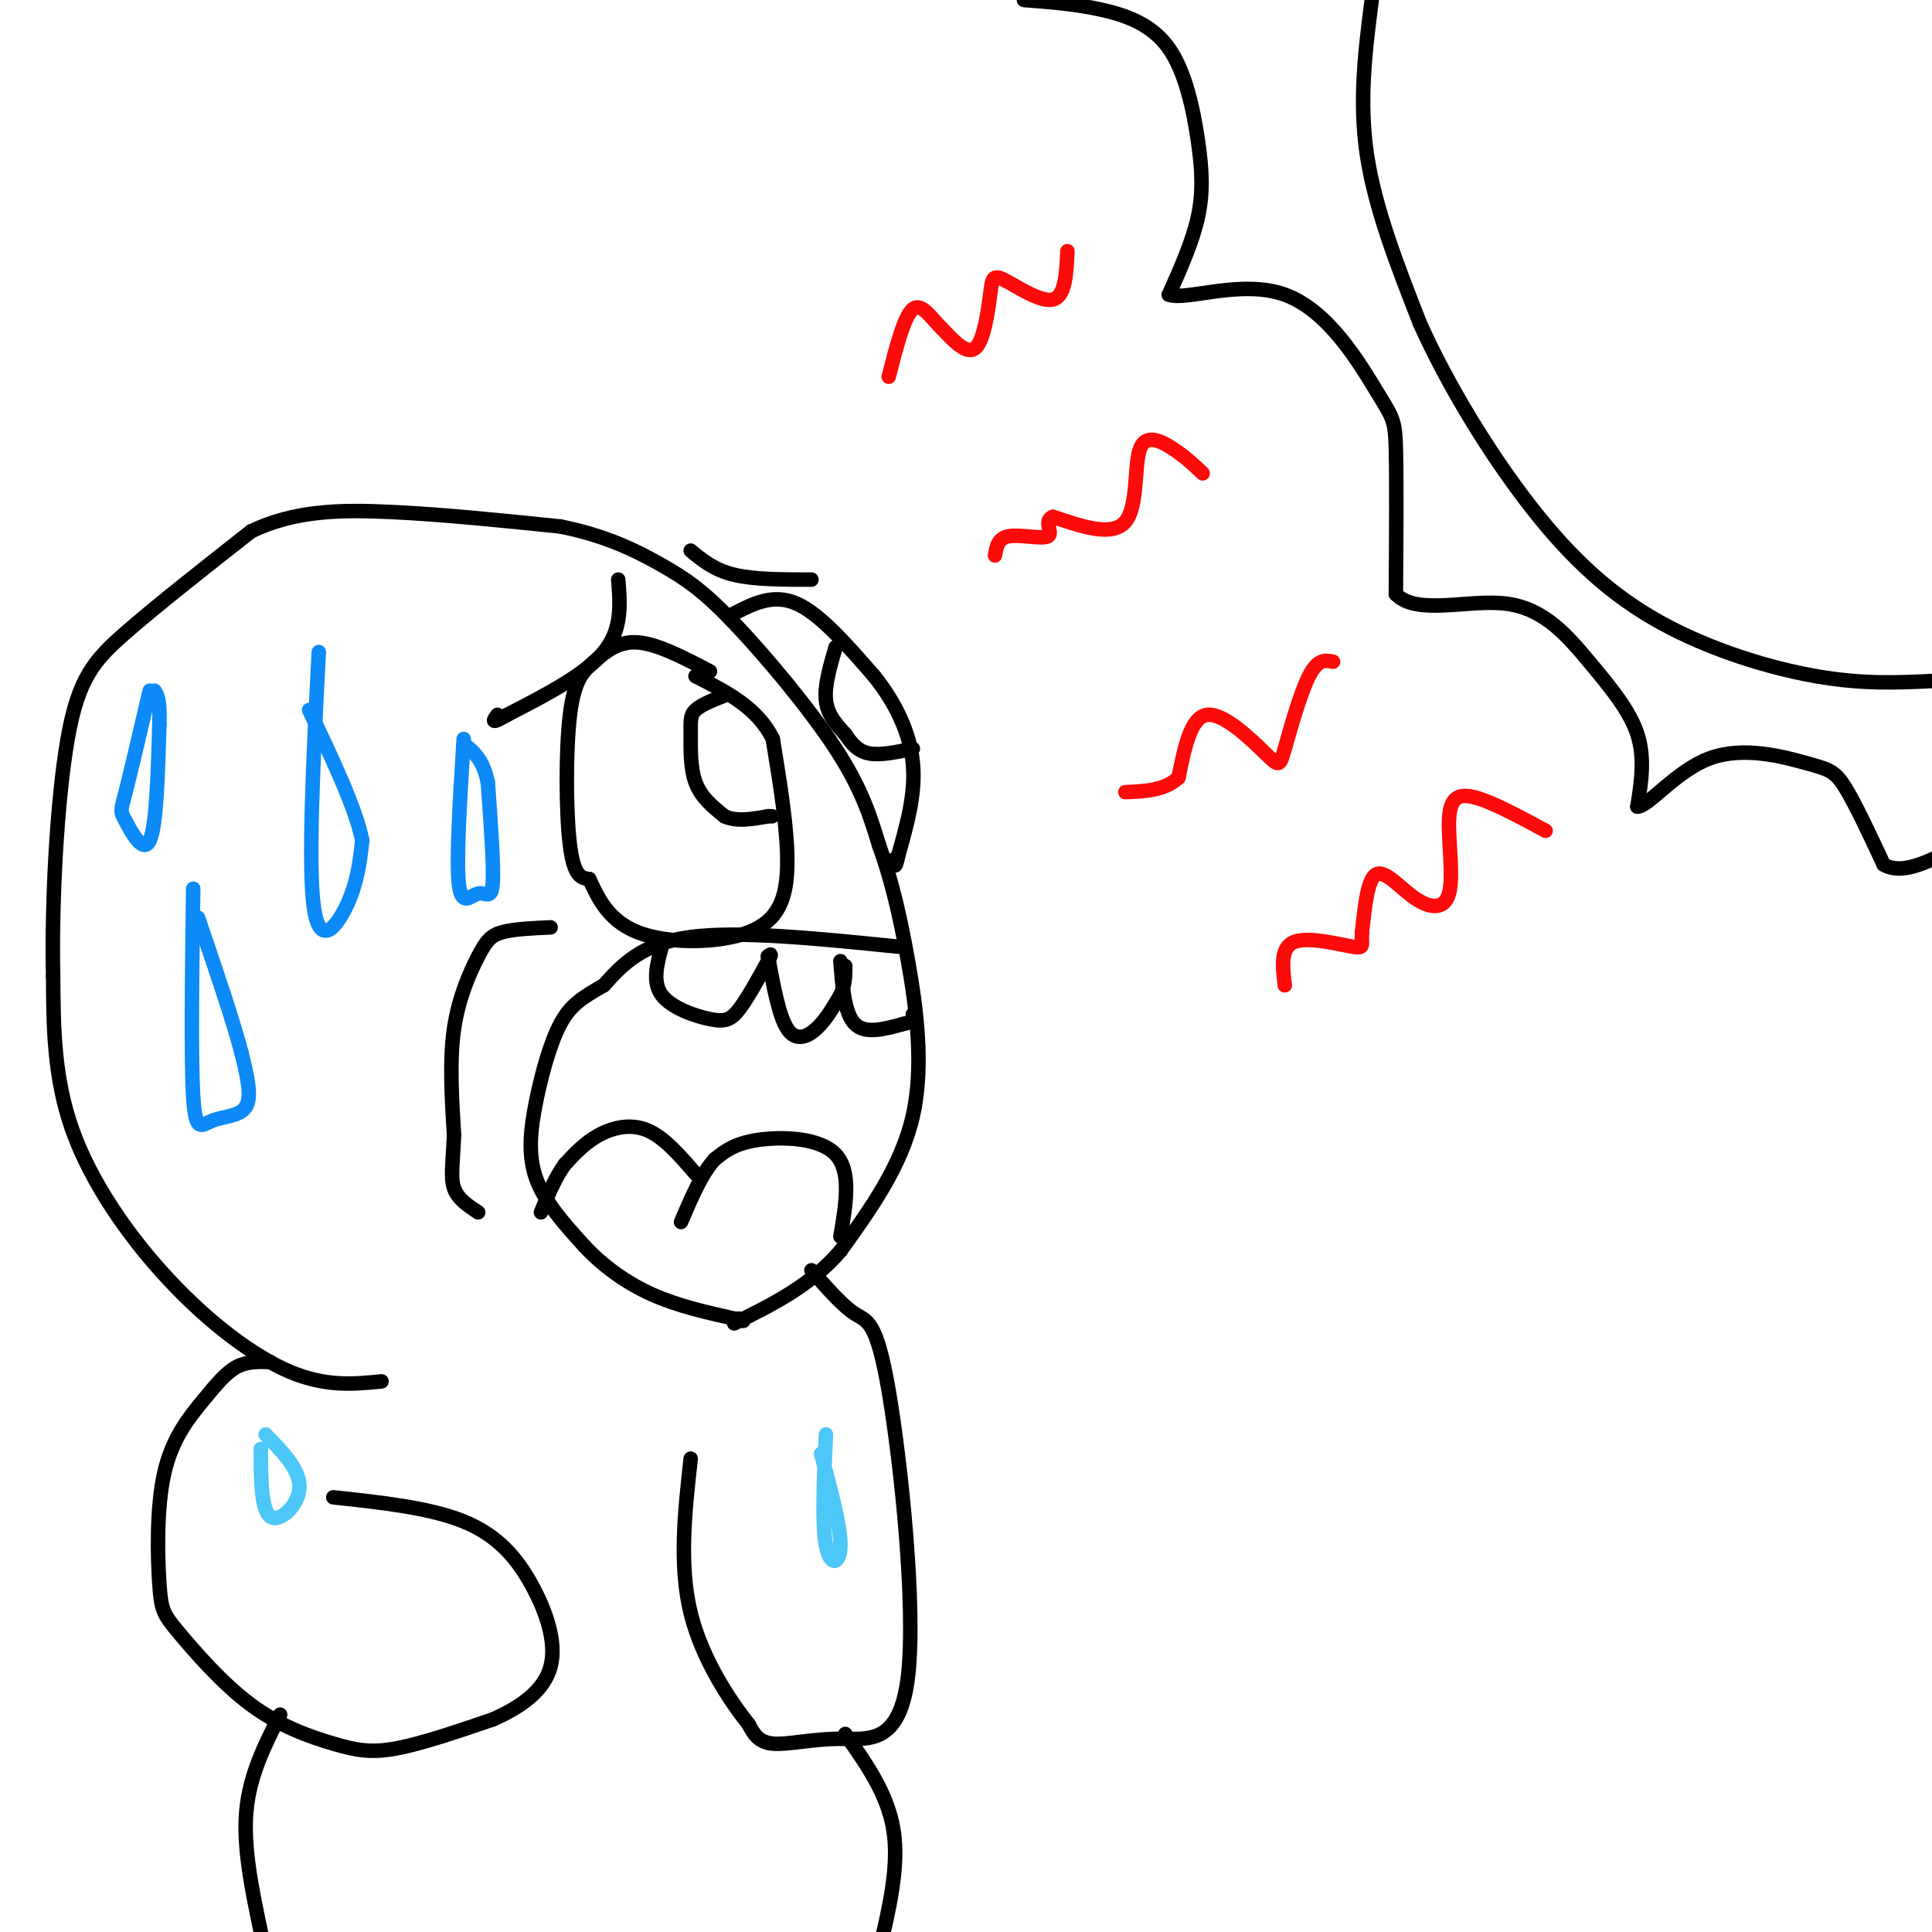 <svg viewBox='0 0 400 400' version='1.1' xmlns='http://www.w3.org/2000/svg' xmlns:xlink='http://www.w3.org/1999/xlink'><g fill='none' stroke='#000000' stroke-width='3' stroke-linecap='round' stroke-linejoin='round'><path d='M79,286c-5.774,0.571 -11.548,1.143 -19,-2c-7.452,-3.143 -16.583,-10.000 -25,-19c-8.417,-9.000 -16.119,-20.143 -20,-31c-3.881,-10.857 -3.940,-21.429 -4,-32'/><path d='M11,202c-0.345,-14.976 0.792,-36.417 3,-49c2.208,-12.583 5.488,-16.310 12,-22c6.512,-5.690 16.256,-13.345 26,-21'/><path d='M52,110c8.933,-4.289 18.267,-4.511 29,-4c10.733,0.511 22.867,1.756 35,3'/><path d='M116,109c9.568,1.900 15.987,5.148 21,8c5.013,2.852 8.619,5.306 15,12c6.381,6.694 15.537,17.627 21,26c5.463,8.373 7.231,14.187 9,20'/><path d='M182,175c2.512,6.952 4.292,14.333 6,24c1.708,9.667 3.345,21.619 1,32c-2.345,10.381 -8.673,19.190 -15,28'/><path d='M174,259c-6.167,7.167 -14.083,11.083 -22,15'/><path d='M147,139c-5.466,-2.860 -10.931,-5.719 -15,-6c-4.069,-0.281 -6.740,2.018 -9,4c-2.260,1.982 -4.108,3.649 -5,11c-0.892,7.351 -0.826,20.386 0,27c0.826,6.614 2.413,6.807 4,7'/><path d='M122,182c1.627,3.434 3.694,8.518 10,11c6.306,2.482 16.852,2.360 23,0c6.148,-2.360 7.900,-6.960 8,-14c0.100,-7.040 -1.450,-16.520 -3,-26'/><path d='M160,153c-3.167,-6.500 -9.583,-9.750 -16,-13'/><path d='M152,127c4.083,-2.083 8.167,-4.167 13,-2c4.833,2.167 10.417,8.583 16,15'/><path d='M181,140c4.400,5.489 7.400,11.711 8,18c0.600,6.289 -1.200,12.644 -3,19'/><path d='M186,177c-0.667,3.333 -0.833,2.167 -1,1'/><path d='M150,144c-2.429,0.958 -4.857,1.917 -6,3c-1.143,1.083 -1.000,2.292 -1,5c0.000,2.708 -0.143,6.917 1,10c1.143,3.083 3.571,5.042 6,7'/><path d='M150,169c2.500,1.167 5.750,0.583 9,0'/><path d='M159,169c1.500,0.000 0.750,0.000 0,0'/><path d='M173,134c-1.167,4.000 -2.333,8.000 -2,11c0.333,3.000 2.167,5.000 4,7'/><path d='M175,152c1.333,2.022 2.667,3.578 5,4c2.333,0.422 5.667,-0.289 9,-1'/><path d='M128,120c0.417,5.167 0.833,10.333 -3,15c-3.833,4.667 -11.917,8.833 -20,13'/><path d='M105,148c-3.667,2.167 -2.833,1.083 -2,0'/><path d='M143,114c2.417,2.000 4.833,4.000 9,5c4.167,1.000 10.083,1.000 16,1'/><path d='M186,196c-16.417,-1.667 -32.833,-3.333 -43,-2c-10.167,1.333 -14.083,5.667 -18,10'/><path d='M125,204c-4.552,2.600 -6.931,4.099 -9,8c-2.069,3.901 -3.826,10.204 -5,16c-1.174,5.796 -1.764,11.085 0,16c1.764,4.915 5.882,9.458 10,14'/><path d='M121,258c3.911,4.178 8.689,7.622 14,10c5.311,2.378 11.156,3.689 17,5'/><path d='M152,273c3.000,0.833 2.000,0.417 1,0'/><path d='M137,196c-0.988,3.661 -1.976,7.321 0,10c1.976,2.679 6.917,4.375 10,5c3.083,0.625 4.310,0.179 6,-2c1.690,-2.179 3.845,-6.089 6,-10'/><path d='M159,199c1.000,-1.833 0.500,-1.417 0,-1'/><path d='M159,198c1.133,6.178 2.267,12.356 4,15c1.733,2.644 4.067,1.756 6,0c1.933,-1.756 3.467,-4.378 5,-7'/><path d='M174,206c1.000,-2.167 1.000,-4.083 1,-6'/><path d='M174,199c0.417,5.417 0.833,10.833 3,13c2.167,2.167 6.083,1.083 10,0'/><path d='M187,212c2.000,-0.333 2.000,-1.167 2,-2'/><path d='M174,256c1.156,-6.756 2.311,-13.511 -1,-17c-3.311,-3.489 -11.089,-3.711 -16,-3c-4.911,0.711 -6.956,2.356 -9,4'/><path d='M148,240c-2.667,2.833 -4.833,7.917 -7,13'/><path d='M144,243c-3.267,-3.778 -6.533,-7.556 -10,-9c-3.467,-1.444 -7.133,-0.556 -10,1c-2.867,1.556 -4.933,3.778 -7,6'/><path d='M117,241c-2.000,2.667 -3.500,6.333 -5,10'/><path d='M114,192c-3.810,0.173 -7.619,0.345 -10,1c-2.381,0.655 -3.333,1.792 -5,5c-1.667,3.208 -4.048,8.488 -5,15c-0.952,6.512 -0.476,14.256 0,22'/><path d='M94,235c-0.222,5.644 -0.778,8.756 0,11c0.778,2.244 2.889,3.622 5,5'/><path d='M284,0c-1.333,10.417 -2.667,20.833 -1,32c1.667,11.167 6.333,23.083 11,35'/><path d='M294,67c5.708,12.738 14.478,27.085 23,38c8.522,10.915 16.794,18.400 27,24c10.206,5.600 22.344,9.314 32,11c9.656,1.686 16.828,1.343 24,1'/><path d='M212,0c5.349,0.413 10.699,0.826 16,2c5.301,1.174 10.555,3.108 14,8c3.445,4.892 5.081,12.740 6,19c0.919,6.260 1.120,10.931 0,16c-1.120,5.069 -3.560,10.534 -6,16'/><path d='M242,61c3.419,1.359 14.968,-3.244 24,0c9.032,3.244 15.547,14.335 19,20c3.453,5.665 3.844,5.904 4,12c0.156,6.096 0.078,18.048 0,30'/><path d='M289,123c4.338,4.558 15.183,0.954 23,2c7.817,1.046 12.604,6.743 17,12c4.396,5.257 8.399,10.073 10,15c1.601,4.927 0.801,9.963 0,15'/><path d='M339,167c2.287,0.024 8.005,-7.416 15,-10c6.995,-2.584 15.268,-0.311 20,1c4.732,1.311 5.923,1.660 8,5c2.077,3.340 5.038,9.670 8,16'/><path d='M390,179c3.667,2.167 8.833,-0.417 14,-3'/></g>
<g fill='none' stroke='#0B8AF8' stroke-width='3' stroke-linecap='round' stroke-linejoin='round'><path d='M66,135c-1.133,22.200 -2.267,44.400 -1,53c1.267,8.600 4.933,3.600 7,-1c2.067,-4.600 2.533,-8.800 3,-13'/><path d='M75,174c-1.333,-6.667 -6.167,-16.833 -11,-27'/><path d='M40,184c-0.238,17.583 -0.476,35.167 0,43c0.476,7.833 1.667,5.917 4,5c2.333,-0.917 5.810,-0.833 7,-3c1.190,-2.167 0.095,-6.583 -1,-11'/><path d='M50,218c-1.667,-6.500 -5.333,-17.250 -9,-28'/><path d='M96,153c-0.780,12.518 -1.560,25.036 -1,30c0.560,4.964 2.458,2.375 4,2c1.542,-0.375 2.726,1.464 3,-2c0.274,-3.464 -0.363,-12.232 -1,-21'/><path d='M101,162c-1.000,-4.833 -3.000,-6.417 -5,-8'/><path d='M31,143c-1.976,8.458 -3.952,16.917 -5,21c-1.048,4.083 -1.167,3.792 0,6c1.167,2.208 3.619,6.917 5,4c1.381,-2.917 1.690,-13.458 2,-24'/><path d='M33,150c0.167,-5.167 -0.417,-6.083 -1,-7'/></g>
<g fill='none' stroke='#FD0A0A' stroke-width='3' stroke-linecap='round' stroke-linejoin='round'><path d='M221,52c-0.214,4.676 -0.427,9.352 -3,10c-2.573,0.648 -7.504,-2.734 -10,-4c-2.496,-1.266 -2.557,-0.418 -3,3c-0.443,3.418 -1.270,9.405 -3,11c-1.730,1.595 -4.365,-1.203 -7,-4'/><path d='M195,68c-2.200,-2.133 -4.200,-5.467 -6,-4c-1.800,1.467 -3.400,7.733 -5,14'/><path d='M249,98c-1.744,-1.661 -3.488,-3.321 -6,-5c-2.512,-1.679 -5.792,-3.375 -7,0c-1.208,3.375 -0.345,11.821 -3,15c-2.655,3.179 -8.827,1.089 -15,-1'/><path d='M218,107c-2.107,0.798 0.125,3.292 -1,4c-1.125,0.708 -5.607,-0.369 -8,0c-2.393,0.369 -2.696,2.185 -3,4'/><path d='M276,137c-1.582,-0.316 -3.164,-0.632 -5,3c-1.836,3.632 -3.925,11.211 -5,15c-1.075,3.789 -1.136,3.789 -4,1c-2.864,-2.789 -8.533,-8.368 -12,-8c-3.467,0.368 -4.734,6.684 -6,13'/><path d='M244,161c-2.833,2.667 -6.917,2.833 -11,3'/><path d='M320,172c-5.732,-3.094 -11.465,-6.187 -15,-7c-3.535,-0.813 -4.873,0.655 -5,5c-0.127,4.345 0.956,11.567 0,15c-0.956,3.433 -3.950,3.078 -7,1c-3.050,-2.078 -6.157,-5.879 -8,-5c-1.843,0.879 -2.421,6.440 -3,12'/><path d='M282,193c-0.226,2.702 0.708,3.458 -2,3c-2.708,-0.458 -9.060,-2.131 -12,-1c-2.940,1.131 -2.470,5.065 -2,9'/></g>
<g fill='none' stroke='#000000' stroke-width='3' stroke-linecap='round' stroke-linejoin='round'><path d='M56,282c-2.398,-0.088 -4.796,-0.175 -7,1c-2.204,1.175 -4.213,3.614 -7,7c-2.787,3.386 -6.353,7.719 -8,15c-1.647,7.281 -1.375,17.511 -1,23c0.375,5.489 0.855,6.239 4,10c3.145,3.761 8.956,10.534 15,15c6.044,4.466 12.319,6.625 17,8c4.681,1.375 7.766,1.964 13,1c5.234,-0.964 12.617,-3.482 20,-6'/><path d='M102,356c5.917,-2.581 10.710,-6.032 12,-11c1.290,-4.968 -0.922,-11.453 -4,-17c-3.078,-5.547 -7.022,-10.156 -14,-13c-6.978,-2.844 -16.989,-3.922 -27,-5'/><path d='M168,263c3.218,3.680 6.437,7.361 9,9c2.563,1.639 4.471,1.238 7,16c2.529,14.762 5.678,44.689 4,59c-1.678,14.311 -8.182,13.007 -14,13c-5.818,-0.007 -10.948,1.284 -14,1c-3.052,-0.284 -4.026,-2.142 -5,-4'/><path d='M155,357c-3.444,-4.311 -9.556,-13.089 -12,-23c-2.444,-9.911 -1.222,-20.956 0,-32'/><path d='M58,355c-3.167,6.250 -6.333,12.500 -7,20c-0.667,7.500 1.167,16.250 3,25'/><path d='M175,359c4.417,6.250 8.833,12.500 10,20c1.167,7.500 -0.917,16.250 -3,25'/></g>
<g fill='none' stroke='#4DC6F8' stroke-width='3' stroke-linecap='round' stroke-linejoin='round'><path d='M54,300c0.022,6.333 0.044,12.667 2,14c1.956,1.333 5.844,-2.333 6,-6c0.156,-3.667 -3.422,-7.333 -7,-11'/><path d='M171,297c-0.422,9.289 -0.844,18.578 0,23c0.844,4.422 2.956,3.978 3,0c0.044,-3.978 -1.978,-11.489 -4,-19'/></g>
</svg>